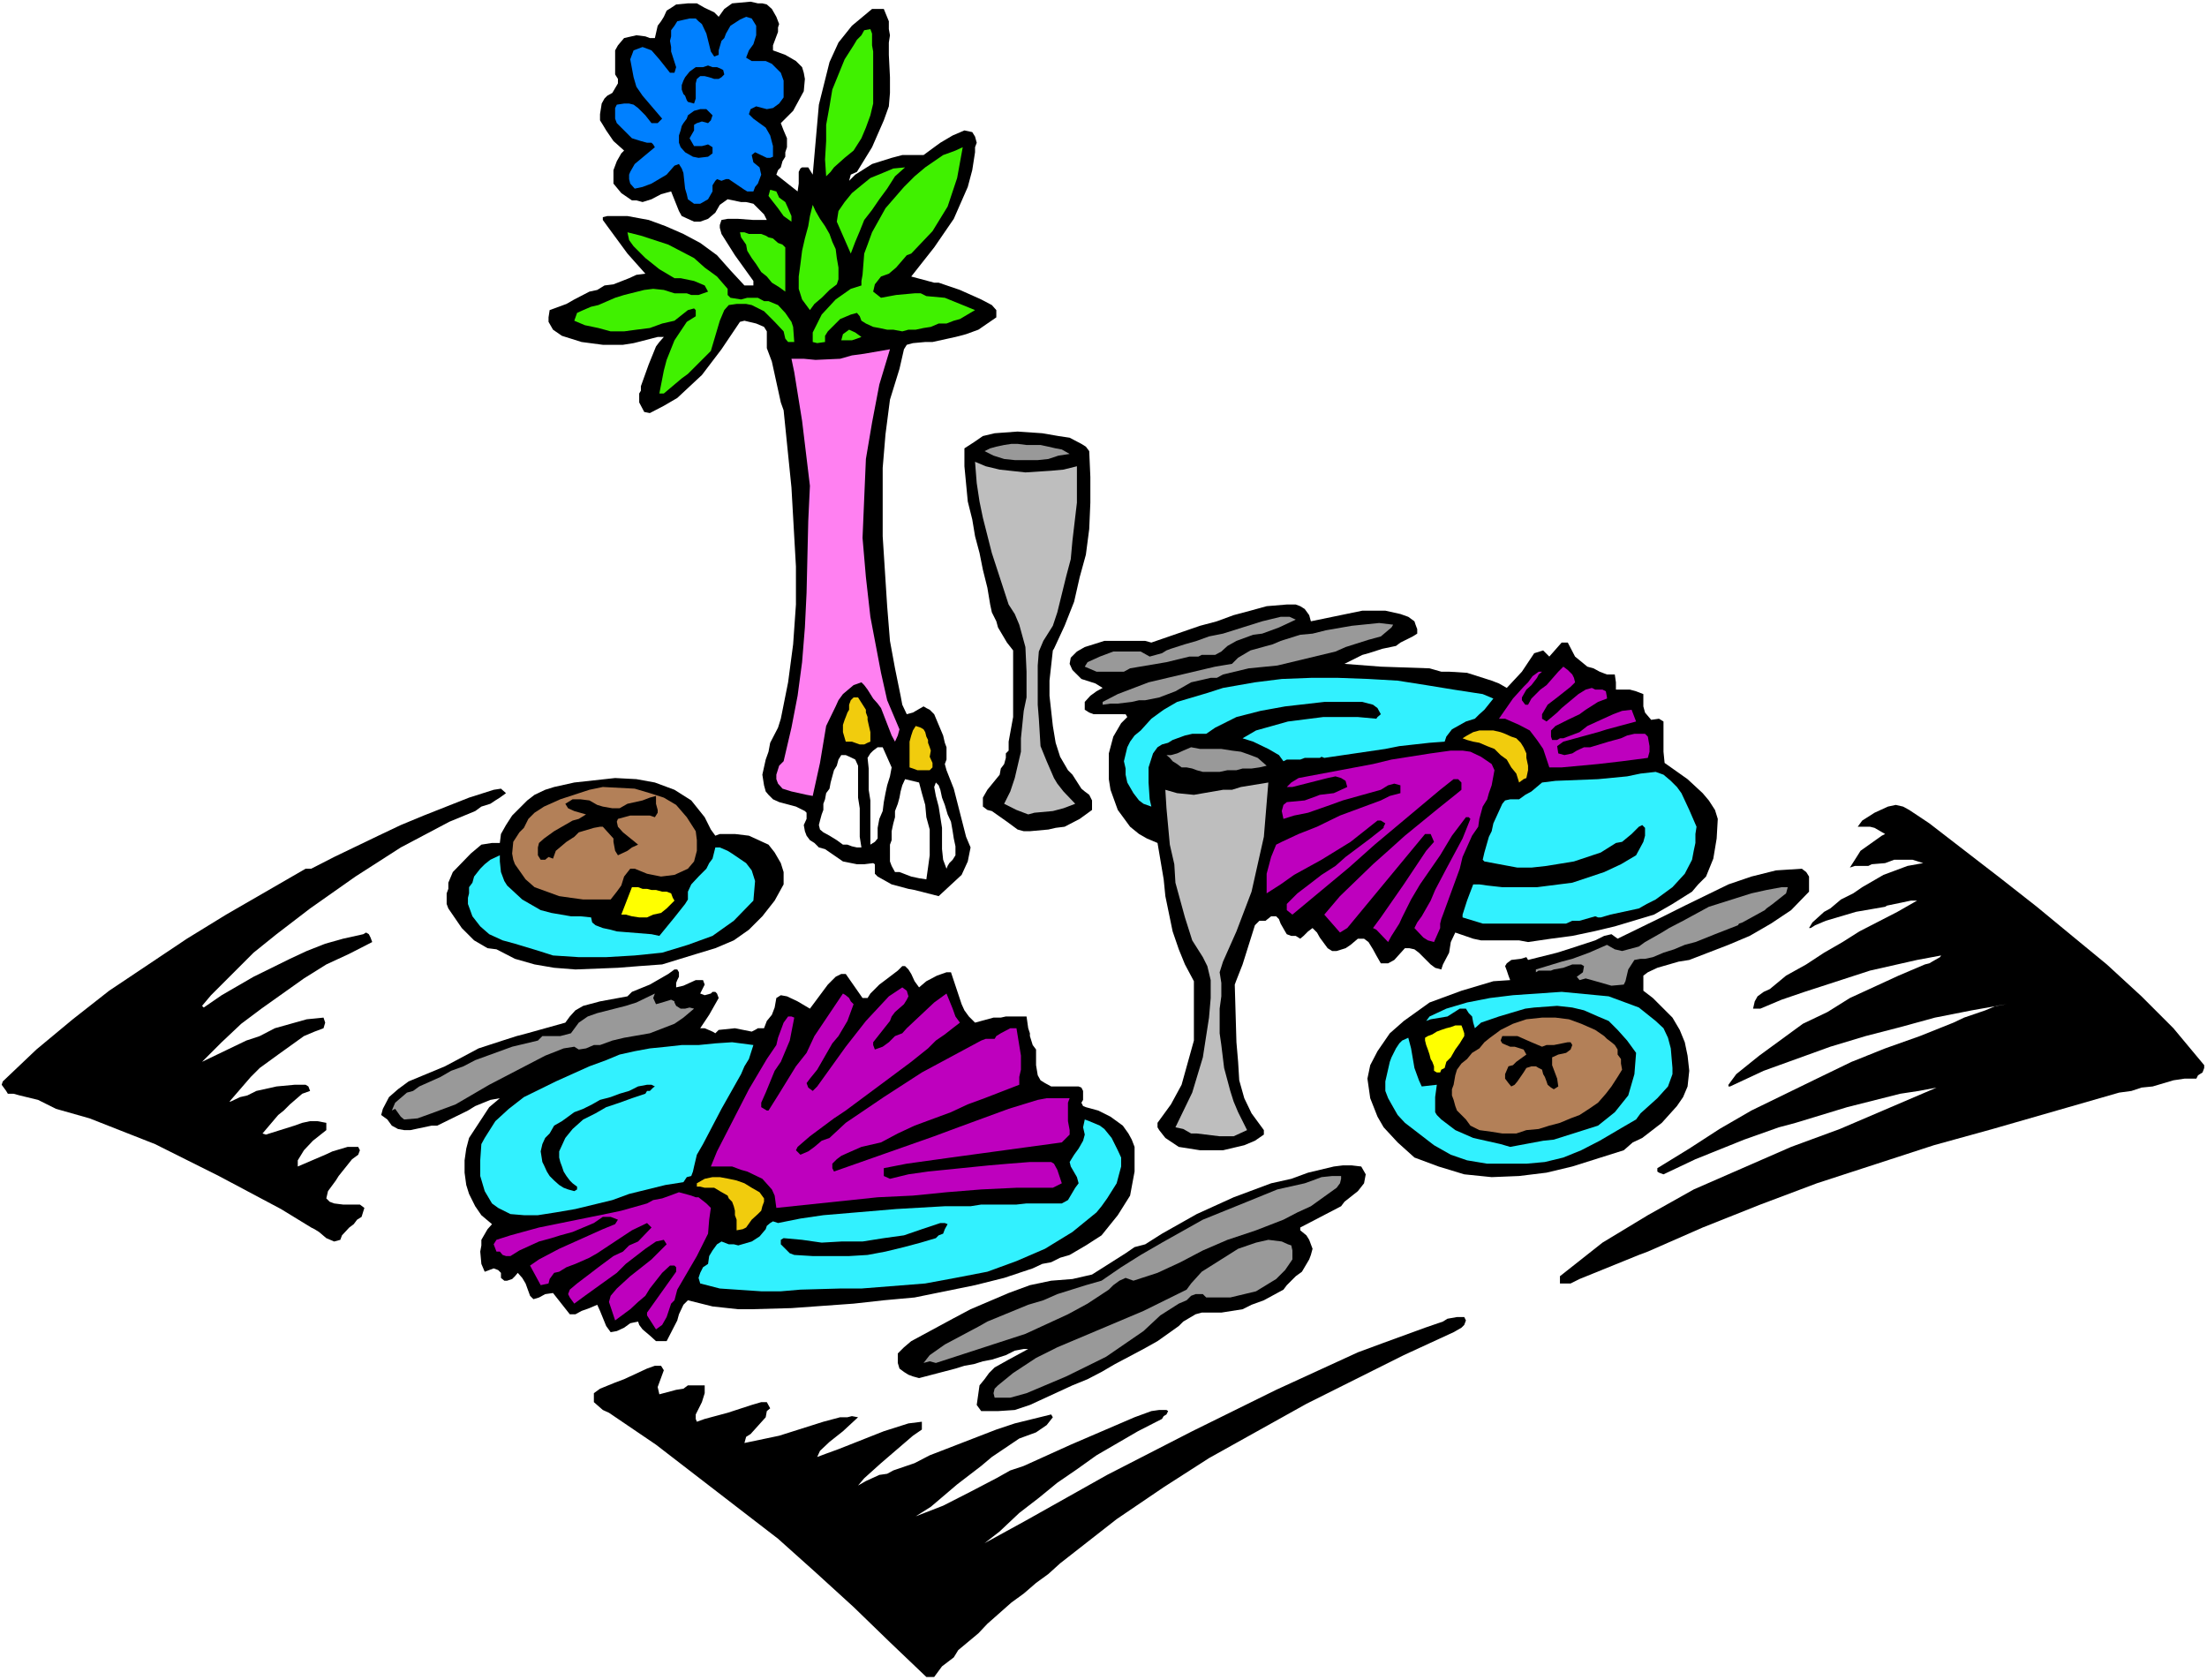 <?xml version="1.0" encoding="UTF-8" standalone="no"?>
<svg
   version="1.0"
   width="100.152mm"
   height="76.251mm"
   id="svg59"
   sodipodi:docname="Place Settings.wmf"
   xmlns:inkscape="http://www.inkscape.org/namespaces/inkscape"
   xmlns:sodipodi="http://sodipodi.sourceforge.net/DTD/sodipodi-0.dtd"
   xmlns="http://www.w3.org/2000/svg"
   xmlns:svg="http://www.w3.org/2000/svg">
  <rect width="100%" height="100%" fill="#333333" stroke="none"/>
  <sodipodi:namedview
     id="namedview59"
     pagecolor="#ffffff"
     bordercolor="#000000"
     borderopacity="0.25"
     inkscape:showpageshadow="2"
     inkscape:pageopacity="0.0"
     inkscape:pagecheckerboard="0"
     inkscape:deskcolor="#d1d1d1"
     inkscape:document-units="mm" />
  <defs
     id="defs1">
    <pattern
       id="WMFhbasepattern"
       patternUnits="userSpaceOnUse"
       width="6"
       height="6"
       x="0"
       y="0" />
  </defs>
  <path
     style="fill:#ffffff;fill-opacity:1;fill-rule:evenodd;stroke:none"
     d="M 0,288.192 H 378.528 V 0 H 0 Z"
     id="path1" />
  <path
     style="fill:#000000;fill-opacity:1;fill-rule:evenodd;stroke:none"
     d="m 133.152,2.88 0.48,1.248 -0.192,0.576 v 0.768 l -0.864,2.304 V 8.64 l 2.112,0.768 1.824,1.056 1.056,1.056 0.288,0.96 0.192,1.056 -0.192,2.112 -1.824,3.36 -2.112,2.112 0.48,1.248 0.576,1.344 v 1.536 l -0.288,0.864 v 0.768 l -0.48,0.768 -0.288,1.056 -0.48,0.48 -0.288,0.768 3.648,2.88 0.192,-1.344 v -2.016 l 0.288,-0.576 0.288,-0.192 h 1.056 l 0.768,1.248 1.056,-12 1.824,-7.296 1.536,-3.36 2.304,-2.88 3.456,-2.88 h 2.016 l 0.864,2.112 v 1.344 l 0.192,1.056 -0.192,1.248 v 2.112 l 0.192,3.84 v 2.688 l -0.192,2.304 -0.864,2.4 -2.016,4.608 -2.592,4.224 -1.056,0.48 -0.288,1.056 1.056,-1.056 2.88,-1.824 3.36,-1.056 1.824,-0.48 h 1.824 1.824 l 1.824,-1.344 1.056,-0.768 2.112,-1.248 2.016,-0.864 1.344,0.288 0.48,0.768 0.288,1.056 -0.288,0.768 v 0.864 l -0.48,3.072 -0.768,2.88 -2.4,5.472 -3.36,4.896 -3.936,4.992 3.936,1.056 h 0.768 l 3.648,1.248 3.648,1.632 1.824,0.96 0.768,0.864 v 1.248 l -3.072,2.112 -2.112,0.768 -1.056,0.288 -0.768,0.192 -3.936,0.864 h -1.248 l -2.112,0.192 -1.056,0.288 -0.48,0.768 -0.768,3.36 -1.632,5.28 -0.768,5.952 -0.48,5.76 v 11.712 l 0.768,12 0.48,5.952 0.864,4.704 0.96,4.704 0.288,1.536 0.768,1.632 1.056,-0.288 1.824,-1.056 0.48,0.288 0.576,0.288 0.768,0.768 1.536,3.648 0.288,1.248 0.288,0.768 v 2.112 l -0.288,0.768 0.288,1.056 1.248,3.168 2.112,8.256 0.768,1.824 -0.48,2.4 -1.056,2.304 -3.936,3.648 -4.128,-1.056 -1.056,-0.192 -2.88,-0.768 -2.4,-1.344 -0.48,-0.48 v -0.864 -0.768 l -0.288,-0.192 -1.536,0.192 h -1.248 l -2.4,-0.48 -3.072,-2.112 -1.056,-0.288 -0.768,-0.768 -0.768,-0.48 -0.576,-0.768 -0.288,-0.768 -0.192,-1.056 0.48,-1.056 v -0.576 -0.48 l -0.288,-0.288 -1.536,-0.768 -2.88,-0.768 -1.056,-0.48 -0.768,-0.768 -0.48,-0.576 -0.288,-1.056 -0.288,-1.824 0.576,-2.592 0.48,-1.344 0.288,-1.536 1.344,-2.592 0.48,-1.536 1.248,-6.24 0.864,-6.528 0.48,-6.816 V 97.152 L 135.744,83.616 134.4,70.368 133.92,69.024 132.384,62.016 131.52,59.712 V 57.6 56.832 l -0.48,-0.768 -1.344,-0.576 -2.016,-0.48 -0.768,0.192 -3.168,4.704 -3.36,4.416 -4.224,3.936 -2.304,1.344 -2.4,1.248 -0.96,-0.192 -0.864,-1.632 v -1.536 l 0.288,-0.48 V 66.24 l 1.344,-3.744 1.248,-3.072 0.576,-0.768 0.768,-0.864 H 112.8 l -3.36,0.864 -0.768,0.192 -1.824,0.288 h -3.456 L 99.744,58.656 97.92,58.08 96.384,57.6 94.848,56.544 94.08,55.2 v -0.768 l 0.192,-1.248 2.88,-1.056 1.344,-0.768 2.592,-1.344 1.344,-0.288 1.248,-0.768 1.536,-0.192 2.688,-1.056 1.248,-0.576 1.536,-0.192 -3.072,-3.456 -3.456,-4.704 -0.768,-1.056 v -0.48 l 0.768,-0.192 h 3.456 l 3.648,0.672 2.88,1.056 3.072,1.344 2.88,1.536 2.88,2.112 2.304,2.592 2.4,2.592 h 1.536 v -0.768 l -3.168,-4.416 -2.304,-3.648 -0.288,-1.056 v -0.48 l 0.288,-0.864 1.056,-0.192 h 1.824 l 2.592,0.192 h 1.056 1.248 l -0.48,-0.96 -1.344,-1.344 -0.48,-0.48 -1.248,-0.288 h -0.864 l -2.304,-0.48 -1.344,0.96 -0.768,1.344 -1.248,1.056 -1.344,0.48 h -1.056 l -1.056,-0.48 -1.056,-0.48 -0.48,-0.864 -1.344,-3.36 -1.728,0.48 -1.632,0.864 -1.536,0.48 -1.056,-0.288 h -0.768 l -1.824,-1.248 -1.344,-1.632 v -2.304 l 0.288,-0.768 0.288,-0.768 0.768,-1.344 0.48,-0.48 -1.824,-1.632 -1.248,-1.824 -0.576,-0.96 -0.48,-0.768 v -1.056 l 0.288,-1.824 0.48,-0.864 0.48,-0.48 0.864,-0.48 0.96,-1.632 v -0.768 l -0.48,-0.768 V 12 8.64 l 0.48,-0.864 1.056,-1.248 2.112,-0.48 1.536,0.192 0.768,0.288 h 0.864 l 0.48,-2.112 0.576,-0.768 0.48,-0.768 0.48,-1.056 0.768,-0.48 0.864,-0.576 2.016,-0.192 h 0.864 0.672 l 1.344,0.768 1.632,0.768 0.768,0.768 0.96,-1.344 1.344,-0.96 3.168,-0.288 1.248,0.288 h 0.768 l 0.768,0.192 0.864,0.768 z"
     id="path2" />
  <path
     style="fill:#0080ff;fill-opacity:1;fill-rule:evenodd;stroke:none"
     d="m 129.696,4.416 v 1.632 l -0.48,1.536 -0.768,1.056 -0.48,1.248 0.96,0.576 h 2.4 l 1.056,0.48 1.536,1.536 0.48,1.344 v 1.344 0.768 0.768 l -0.768,1.056 -1.056,0.768 -1.056,0.192 -1.824,-0.48 -0.96,0.48 -0.288,0.864 0.768,0.768 2.112,1.536 0.768,1.344 0.48,1.824 v 1.824 l -0.48,0.192 h -0.576 l -2.016,-0.96 -0.576,0.48 0.288,1.248 1.056,0.864 0.288,1.248 -0.576,1.536 -0.48,0.576 -0.288,0.768 h -1.056 l -0.48,-0.288 -2.688,-1.824 h -0.48 l -0.768,0.288 -0.768,-0.288 -0.288,0.288 -0.48,0.768 v 1.056 l -0.768,1.344 -1.344,0.768 h -0.768 -0.288 l -1.056,-0.768 -0.192,-0.864 -0.288,-0.96 -0.288,-2.688 -0.288,-0.768 -0.48,-0.768 -0.768,0.288 -1.344,1.536 -2.592,1.536 -0.768,0.288 -0.768,0.288 -1.344,0.288 -0.768,-0.864 -0.192,-0.768 v -0.768 l 0.192,-0.48 0.768,-1.344 3.456,-2.88 -0.288,-0.48 -0.288,-0.288 h -0.768 l -1.056,-0.288 -1.536,-0.48 -1.824,-1.824 -0.768,-0.768 -0.288,-0.768 v -1.824 l 0.288,-0.576 1.248,-0.192 h 0.864 l 0.768,0.192 0.768,0.576 1.248,1.248 1.056,1.344 h 1.056 l 0.768,-0.768 -3.36,-3.936 -1.056,-1.536 -0.48,-1.632 -0.576,-3.072 0.576,-1.536 0.768,-0.288 0.768,-0.288 0.768,0.288 0.768,0.288 1.344,1.536 1.824,2.304 h 0.768 l 0.288,-0.96 -0.864,-2.688 V 8.064 L 114.912,7.008 115.104,6.24 V 5.184 l 0.576,-0.768 0.48,-0.768 2.112,-0.48 h 1.056 l 0.48,0.48 0.576,0.48 0.768,1.632 0.768,3.072 0.576,0.864 0.768,-0.288 V 8.64 l 0.48,-1.632 0.48,-0.48 0.288,-0.768 0.768,-1.344 1.632,-1.056 1.056,-0.48 0.96,0.288 z"
     id="path3" />
  <path
     style="fill:#40f100;fill-opacity:1;fill-rule:evenodd;stroke:none"
     d="m 149.76,13.056 v 2.304 2.4 l -0.48,2.016 -0.768,2.112 -0.768,1.824 -1.344,2.112 -1.536,1.248 -1.824,1.632 -0.576,0.768 -0.768,0.768 -0.192,-2.88 0.192,-3.168 v -2.784 l 0.576,-3.168 0.48,-2.88 1.056,-2.592 1.056,-2.592 1.536,-2.4 0.576,-0.96 0.768,-0.768 0.48,-0.864 1.056,-0.192 0.288,0.768 v 1.056 0.96 l 0.192,1.056 V 9.888 10.944 12 Z"
     id="path4" />
  <path
     style="fill:#000000;fill-opacity:1;fill-rule:evenodd;stroke:none"
     d="m 124.224,12.768 -0.48,0.48 -0.48,0.288 h -0.768 l -0.864,-0.288 -0.768,-0.192 h -0.768 l -0.576,0.48 -0.192,0.768 v 1.056 0.768 0.768 l -0.288,0.864 -1.056,-0.288 -0.192,-0.288 -0.288,-0.768 -0.288,-0.288 -0.288,-0.768 v -0.768 l 0.288,-0.768 0.288,-0.576 0.768,-0.96 1.056,-0.768 h 0.48 0.768 l 0.864,-0.288 0.768,0.288 h 0.768 l 0.48,0.192 0.576,0.288 z"
     id="path5" />
  <path
     style="fill:#000000;fill-opacity:1;fill-rule:evenodd;stroke:none"
     d="m 122.208,19.776 -0.288,0.864 -0.48,0.48 -1.056,-0.288 -0.864,0.288 -0.48,0.288 v 0.96 l -0.768,1.344 0.768,1.344 h 0.48 0.864 l 1.056,-0.288 0.768,0.48 v 1.056 l -0.768,0.576 -1.632,0.192 -0.96,-0.192 -1.344,-0.768 -0.768,-0.864 -0.288,-0.768 V 24 23.232 l 0.288,-0.864 0.192,-0.768 0.288,-0.48 0.576,-0.768 0.192,-0.576 1.056,-0.768 1.056,-0.288 h 1.056 z"
     id="path6" />
  <path
     style="fill:#40f100;fill-opacity:1;fill-rule:evenodd;stroke:none"
     d="m 156.288,43.488 -0.768,0.288 -1.824,2.112 -1.248,1.056 -1.344,0.48 -1.056,1.344 -0.288,1.248 1.344,1.056 2.592,-0.48 3.168,-0.288 h 1.056 l 0.96,0.48 3.168,0.288 5.184,2.112 -2.592,1.536 -1.056,0.288 -1.248,0.48 h -1.344 l -1.344,0.576 -1.248,0.192 -1.344,0.288 h -1.248 l -1.056,0.288 -1.536,-0.288 h -1.056 l -1.344,-0.288 -1.056,-0.192 -1.248,-0.576 -0.768,-0.48 -0.288,-0.768 -0.48,-0.576 -1.056,0.288 -1.824,0.768 -1.344,1.344 -0.768,0.768 -0.48,0.768 v 1.056 l -1.344,0.192 -0.768,-0.192 v -1.632 l 1.536,-3.072 2.4,-2.592 2.592,-1.824 1.824,-0.576 v -0.768 l 0.192,-1.056 0.288,-3.648 0.288,-0.768 0.288,-0.768 0.768,-2.112 2.304,-4.128 3.168,-3.648 1.824,-1.824 1.824,-1.536 3.072,-2.112 1.344,-0.48 0.768,-0.288 1.248,-0.576 -0.96,5.28 -1.632,4.896 -2.592,4.224 z"
     id="path7" />
  <path
     style="fill:#40f100;fill-opacity:1;fill-rule:evenodd;stroke:none"
     d="m 155.232,28.704 -1.728,1.536 -1.344,2.112 -1.344,1.824 -1.248,1.824 -1.344,1.728 -0.768,1.92 -0.768,1.824 -0.768,2.016 -2.4,-5.472 0.288,-1.824 1.056,-1.536 1.248,-1.536 1.632,-1.344 1.536,-1.248 2.112,-0.864 1.824,-0.768 z"
     id="path8" />
  <path
     style="fill:#40f100;fill-opacity:1;fill-rule:evenodd;stroke:none"
     d="m 135.744,37.056 v 0.192 0.768 l -1.344,-0.96 -0.96,-1.344 -1.056,-1.344 -0.576,-0.768 0.288,-1.056 1.056,0.288 0.48,1.056 1.056,0.768 0.48,1.056 z"
     id="path9" />
  <path
     style="fill:#40f100;fill-opacity:1;fill-rule:evenodd;stroke:none"
     d="m 143.808,45.888 v 0.48 0.768 0.768 l -0.288,0.864 -1.248,0.96 -1.344,1.344 -1.248,1.056 -0.768,1.056 -1.344,-1.824 -0.576,-1.824 v -2.112 l 0.288,-2.112 0.288,-2.304 0.48,-2.112 0.576,-2.112 0.288,-1.728 0.48,-1.92 0.48,1.056 0.768,1.344 0.864,1.248 0.768,1.344 0.48,1.344 0.576,1.248 0.192,1.536 z"
     id="path10" />
  <path
     style="fill:#40f100;fill-opacity:1;fill-rule:evenodd;stroke:none"
     d="m 124.8,49.536 v 1.056 l 0.48,0.48 1.824,0.288 1.056,-0.288 h 1.824 l 1.056,0.576 h 0.768 l 1.632,0.672 1.248,1.344 1.056,1.536 0.288,0.864 0.192,2.592 h -1.056 l -0.48,-0.576 -0.288,-1.248 -1.536,-1.632 -1.824,-1.824 -2.112,-1.056 -0.96,-0.192 h -1.632 l -1.344,0.192 -0.768,0.864 -0.768,1.824 -1.536,5.184 -1.056,1.056 -1.056,1.056 -0.768,0.768 -1.056,1.056 -1.056,0.768 -3.072,2.592 h -0.768 l 0.768,-3.936 0.48,-1.824 1.344,-3.36 2.112,-3.168 1.536,-0.96 v -1.056 l -0.288,-0.288 -1.056,0.288 -2.304,1.824 -2.112,0.48 -2.112,0.768 -2.304,0.288 -2.112,0.288 h -2.304 l -2.112,-0.576 -2.304,-0.48 -1.824,-0.768 0.48,-1.344 1.056,-0.48 1.344,-0.576 1.248,-0.288 2.88,-1.248 1.536,-0.48 3.456,-0.864 1.536,-0.192 1.824,0.192 1.824,0.576 h 1.248 0.864 l 0.768,0.288 h 1.248 l 1.632,-0.576 -0.576,-1.056 -1.824,-0.768 -2.304,-0.48 h -1.056 l -2.592,-1.536 -2.4,-1.92 -1.056,-1.056 -0.96,-0.96 -0.768,-1.056 -0.288,-1.344 2.304,0.576 4.704,1.536 4.416,2.304 1.824,1.632 2.112,1.536 z"
     id="path11" />
  <path
     style="fill:#40f100;fill-opacity:1;fill-rule:evenodd;stroke:none"
     d="m 133.44,41.664 0.768,0.288 0.48,0.48 v 7.584 l -1.056,-0.768 -1.248,-0.768 -0.864,-1.056 -0.96,-0.768 -0.864,-1.344 -0.768,-1.056 -0.768,-1.248 -0.192,-1.056 -0.864,-1.248 -0.192,-0.864 h 0.768 l 0.768,0.288 h 1.056 1.056 l 0.768,0.288 0.48,0.288 0.768,0.192 z"
     id="path12" />
  <path
     style="fill:#40f100;fill-opacity:1;fill-rule:evenodd;stroke:none"
     d="m 147.744,57.792 -0.768,0.288 -0.864,0.288 h -1.056 -0.768 l 0.288,-1.056 1.056,-0.768 1.056,0.48 z"
     id="path13" />
  <path
     style="fill:#ff80f1;fill-opacity:1;fill-rule:evenodd;stroke:none"
     d="m 152.64,59.904 -1.824,6.048 -1.248,6.528 -1.056,6.24 -0.288,6.72 -0.288,6.816 0.576,6.72 0.768,6.816 1.824,9.6 1.056,4.704 2.112,4.992 -0.288,1.056 -0.48,1.056 -0.576,-1.056 -1.824,-4.704 -0.576,-0.768 -0.768,-0.864 -0.96,-1.536 -0.576,-0.768 -0.48,-0.48 -1.344,0.48 -1.824,1.536 -0.768,1.056 -0.48,1.056 -1.632,3.36 -1.056,6.336 -1.248,5.664 -1.056,-0.192 -2.592,-0.576 -1.536,-0.48 -0.768,-0.864 -0.288,-0.768 v -0.768 l 0.48,-1.536 0.768,-0.768 1.344,-5.76 1.056,-5.472 0.768,-5.76 0.48,-5.952 0.288,-5.952 0.288,-12.288 0.288,-6.048 -1.344,-11.136 -1.344,-8.352 -0.48,-2.304 h 2.112 l 2.016,0.192 4.224,-0.192 2.016,-0.576 2.112,-0.288 z"
     id="path14" />
  <path
     style="fill:#000000;fill-opacity:1;fill-rule:evenodd;stroke:none"
     d="m 186.816,77.376 0.192,4.416 v 4.416 l -0.192,4.512 -0.576,4.416 -1.056,3.84 -0.96,4.224 -1.632,4.128 -1.824,3.936 -0.192,0.288 -0.288,2.592 -0.288,2.592 v 2.592 l 0.576,5.184 0.48,2.88 0.768,2.4 1.344,2.304 0.768,0.768 1.536,2.4 0.576,0.48 0.768,0.576 0.48,0.96 v 1.632 l -2.112,1.536 -2.592,1.344 -1.536,0.192 -1.248,0.288 -3.168,0.288 h -1.056 l -1.056,-0.288 -1.824,-1.344 -2.592,-1.824 -0.768,-0.192 -0.768,-0.576 v -0.768 -0.768 l 0.768,-1.344 2.112,-2.592 0.192,-1.056 0.576,-0.768 0.288,-1.056 v -0.768 l 0.48,-0.48 v -0.768 -0.768 l 0.768,-4.224 v -1.824 -1.824 -2.112 -3.648 -2.016 l -1.056,-1.344 -1.536,-2.592 -0.288,-1.056 -0.768,-1.536 -0.288,-1.344 -0.48,-2.88 -0.768,-3.072 -0.576,-2.88 -0.768,-2.88 -0.48,-2.88 -0.768,-3.072 -0.576,-6.048 v -3.072 l 1.632,-1.056 1.536,-1.056 2.016,-0.48 3.936,-0.288 4.224,0.288 2.784,0.48 1.92,0.288 2.016,1.056 0.768,0.48 z"
     id="path15" />
  <path
     style="fill:#999999;fill-opacity:1;fill-rule:evenodd;stroke:none"
     d="m 183.456,77.856 -1.92,0.288 -1.728,0.576 -1.824,0.192 h -1.92 -2.016 l -1.824,-0.192 -1.824,-0.576 -1.536,-0.768 0.96,-0.48 1.056,-0.288 1.344,-0.288 1.248,-0.192 h 1.056 l 1.536,0.192 h 1.056 1.344 l 1.344,0.288 1.248,0.288 1.056,0.192 z"
     id="path16" />
  <path
     style="fill:#bebebe;fill-opacity:1;fill-rule:evenodd;stroke:none"
     d="m 184.704,79.968 v 3.168 3.072 l -0.768,6.528 -0.288,3.168 -0.768,2.88 -1.536,6.24 -0.768,2.304 -1.632,2.592 -0.768,1.824 -0.192,2.4 v 2.304 2.4 2.016 l 0.192,2.4 0.288,4.704 1.056,2.592 1.248,2.88 0.576,0.96 1.056,1.344 2.016,2.112 -2.016,0.768 -1.824,0.48 -3.168,0.288 -1.056,0.288 -2.016,-0.768 -2.112,-1.056 1.056,-2.112 0.768,-2.304 1.056,-4.512 v -2.304 l 0.48,-4.704 0.48,-2.304 v -2.112 -2.304 l -0.192,-4.224 -1.056,-3.84 -0.768,-1.824 -1.056,-1.632 -2.88,-8.832 -1.536,-6.048 -0.576,-2.784 -0.48,-3.168 -0.288,-3.648 1.824,0.768 2.4,0.576 4.416,0.48 4.416,-0.288 2.112,-0.192 z"
     id="path17" />
  <path
     style="fill:#000000;fill-opacity:1;fill-rule:evenodd;stroke:none"
     d="m 223.776,104.448 0.768,1.056 0.288,1.056 8.832,-1.824 h 2.112 1.824 l 2.592,0.576 1.344,0.48 1.056,0.768 0.192,0.576 0.288,0.768 v 0.768 l -0.768,0.48 -2.112,1.056 -0.768,0.576 -2.304,0.48 -2.4,0.768 -1.056,0.288 -3.072,1.536 6.24,0.48 8.352,0.288 2.016,0.576 h 1.344 l 3.072,0.192 4.224,1.344 1.248,0.48 1.344,0.768 2.592,-2.784 2.112,-3.168 1.536,-0.48 1.056,1.056 2.112,-2.4 h 1.056 l 1.248,2.4 2.112,1.728 1.056,0.288 1.056,0.576 1.248,0.48 h 1.344 l 0.192,1.344 v 1.248 h 2.4 l 1.056,0.288 1.248,0.48 v 2.112 l 0.288,1.056 1.056,1.248 1.344,-0.192 0.768,0.48 v 5.184 l 0.192,1.92 3.936,2.784 2.592,2.4 1.056,1.248 1.056,1.632 0.48,1.536 -0.192,3.36 -0.576,3.456 -1.248,3.072 -1.344,1.344 -1.056,1.248 -3.36,2.112 -3.168,1.824 -6.72,2.016 -3.648,0.864 -3.648,0.768 -3.648,0.48 -3.936,0.576 -1.536,-0.288 h -4.704 -1.824 l -1.344,-0.288 -3.072,-1.056 -0.768,1.632 -0.288,1.824 -1.056,2.016 -0.288,0.864 -1.056,-0.288 -0.768,-0.576 -2.016,-2.016 -0.768,-0.576 -0.864,-0.192 h -0.768 l -1.824,2.016 -1.056,0.576 h -1.248 l -0.768,-1.344 -0.576,-1.056 -0.768,-1.248 -0.768,-0.576 h -1.056 l -1.248,1.056 -0.864,0.576 -1.536,0.48 h -0.768 l -0.768,-0.48 -1.344,-1.824 -0.48,-0.864 -0.768,-0.768 -0.768,0.576 -0.768,0.768 -0.576,0.48 -0.768,-0.48 h -0.768 l -0.768,-0.288 -0.288,-0.48 -0.768,-1.344 -0.288,-0.768 -0.48,-0.48 h -0.864 l -0.96,0.768 H 216 l -0.768,0.768 -2.112,6.72 -1.056,2.688 -0.288,0.768 0.288,9.888 0.288,3.36 0.192,3.168 0.864,3.072 1.248,2.592 2.112,2.88 v 0.768 l -1.536,1.056 -1.824,0.768 -3.648,0.864 h -3.936 l -3.648,-0.576 -2.304,-1.536 -1.056,-1.344 -0.288,-0.48 v -0.768 l 2.304,-3.168 1.824,-3.36 2.112,-7.584 v -10.176 l -1.536,-2.88 -1.056,-2.592 -1.056,-3.072 -1.248,-6.048 -0.288,-2.88 -1.056,-6.24 -1.824,-0.768 -1.344,-0.768 -1.536,-1.248 -2.112,-2.88 -1.248,-3.456 -0.288,-1.824 v -3.072 -1.344 l 0.768,-2.88 1.344,-2.304 1.056,-1.056 -0.288,-0.48 H 192 h -1.824 -1.056 -0.768 -0.768 l -0.768,-0.288 -0.768,-0.48 v -1.344 l 0.96,-1.056 1.056,-0.768 1.056,-0.576 -1.248,-0.768 -2.4,-0.768 -0.768,-0.768 -0.768,-0.768 -0.48,-1.056 0.192,-1.056 1.056,-1.056 1.344,-0.768 1.536,-0.48 1.824,-0.576 h 2.304 3.648 1.056 l 1.056,0.288 8.352,-2.88 2.88,-0.768 2.88,-1.056 2.88,-0.768 2.784,-0.768 3.456,-0.288 h 1.536 l 0.768,0.288 z"
     id="path18" />
  <path
     style="fill:#999999;fill-opacity:1;fill-rule:evenodd;stroke:none"
     d="m 222.24,106.272 -2.88,1.344 -2.88,1.056 -1.536,0.192 -2.88,1.056 -1.536,0.864 -1.056,0.96 -1.056,0.576 h -2.304 l -0.576,0.288 H 204 l -3.936,0.96 -6.24,1.056 -1.056,0.576 h -2.304 -2.4 l -2.016,-0.864 0.48,-0.768 2.112,-0.96 2.304,-0.864 h 1.056 2.592 1.056 l 1.536,0.864 2.112,-0.576 0.768,-0.48 0.768,-0.288 2.4,-0.768 2.016,-0.576 2.112,-0.768 2.4,-0.48 6.72,-2.112 3.168,-0.768 h 1.536 z"
     id="path19" />
  <path
     style="fill:#999999;fill-opacity:1;fill-rule:evenodd;stroke:none"
     d="m 238.944,107.136 -0.288,0.48 -0.576,0.48 -1.248,1.056 -2.112,0.576 -3.936,1.248 -1.728,0.768 -9.984,2.4 -4.896,0.48 -4.416,1.056 -1.056,0.576 h -1.056 l -3.36,0.768 -2.688,1.536 -2.784,1.056 -2.4,0.48 h -1.056 l -1.248,0.288 -2.4,0.288 h -1.248 l -1.344,0.192 v -0.48 l 2.592,-1.344 5.28,-2.016 11.424,-2.688 2.88,-0.48 1.056,-1.056 2.112,-1.248 3.84,-1.056 1.344,-0.576 3.36,-1.056 2.112,-0.192 2.304,-0.576 4.416,-0.768 4.704,-0.48 z"
     id="path20" />
  <path
     style="fill:#be00be;fill-opacity:1;fill-rule:evenodd;stroke:none"
     d="m 270.144,117.024 -0.768,0.768 -2.304,1.824 -1.632,1.248 -0.96,1.632 v 0.768 l 0.768,0.48 1.824,-1.536 0.768,-0.768 2.88,-2.4 1.248,-0.768 1.056,-0.288 0.576,0.288 h 1.248 l 0.576,0.288 0.192,1.056 v 0.192 l -1.536,0.576 -2.112,1.344 -1.056,0.768 -2.016,0.96 -2.112,1.056 -0.768,0.768 v 1.056 l 0.192,0.576 h 0.864 l 0.48,-0.288 h 0.576 l 2.784,-1.056 1.344,-1.056 4.416,-2.016 1.536,-0.576 1.632,-0.192 0.768,2.016 -4.992,1.344 -1.536,0.48 -5.952,1.632 -1.056,0.768 0.192,1.248 1.056,0.288 1.344,-0.288 0.768,-0.48 1.248,-0.576 h 1.056 l 3.168,-0.96 2.112,-0.576 1.056,-0.48 1.248,-0.288 h 1.056 0.768 l 0.48,0.48 0.288,1.632 v 0.96 l -0.288,1.056 -4.416,0.576 -4.128,0.48 -6.24,0.576 h -2.112 l -1.056,-3.168 -1.056,-1.536 -1.248,-1.632 -1.824,-0.96 -2.4,-1.056 h -1.056 l 2.4,-3.456 1.824,-2.016 0.768,-0.768 0.768,-1.056 1.056,-0.768 h 0.576 l -0.576,0.48 -0.288,0.576 -0.96,1.248 -0.864,0.768 -0.768,1.344 v 0.48 l 0.576,0.768 h 0.48 l 0.576,-1.056 1.536,-1.536 1.056,-0.768 2.016,-2.304 0.864,-0.864 0.768,0.576 0.768,0.768 0.288,0.576 z"
     id="path21" />
  <path
     style="fill:#32f1ff;fill-opacity:1;fill-rule:evenodd;stroke:none"
     d="m 256.128,119.808 -1.536,1.92 -0.864,0.768 -0.768,0.768 -1.536,0.48 -2.4,1.344 -0.96,1.248 -0.288,0.864 -2.592,0.192 -5.184,0.576 -2.4,0.48 -10.464,1.536 -0.48,-0.192 -0.288,0.192 h -2.592 l -0.768,0.288 h -2.304 l -0.576,0.288 -0.768,-1.056 -1.824,-1.056 -2.592,-1.248 -1.824,-0.576 2.304,-1.344 5.472,-1.536 6.048,-0.768 h 5.952 l 3.168,0.288 0.192,-0.288 0.576,-0.48 -0.576,-1.056 -0.768,-0.576 -1.824,-0.48 h -1.536 -4.992 l -6.72,0.768 -4.224,0.768 -4.128,1.056 -3.648,1.824 -1.536,1.056 h -1.344 -1.056 l -1.248,0.288 -2.112,0.768 -0.768,0.48 -1.056,0.288 -0.768,0.48 -0.768,1.056 -0.768,2.4 v 2.592 l 0.192,2.88 0.288,1.248 -1.344,-0.48 -0.768,-0.576 -0.96,-1.248 -1.056,-1.824 -0.288,-1.344 v -1.056 l -0.288,-1.248 0.576,-2.4 0.48,-0.96 0.768,-1.056 1.056,-0.864 1.824,-2.016 2.112,-1.536 2.304,-1.344 5.184,-1.536 2.688,-0.864 5.472,-0.96 4.608,-0.576 4.992,-0.192 h 4.704 l 5.184,0.192 4.992,0.288 4.896,0.768 4.704,0.768 4.992,0.768 z"
     id="path22" />
  <path
     style="fill:#f1cc0d;fill-opacity:1;fill-rule:evenodd;stroke:none"
     d="m 148.512,121.728 v 0.48 l 0.288,0.768 v 0.48 l 0.192,0.864 0.288,1.248 v 1.632 l -0.48,0.192 -0.576,0.288 h -0.288 -0.48 l -1.344,-0.48 h -1.056 l -0.48,-1.632 v -1.248 l 0.288,-0.864 0.192,-0.48 0.288,-0.768 0.288,-0.48 v -0.864 l 0.288,-0.768 0.48,-0.48 h 0.768 z"
     id="path23" />
  <path
     style="fill:#f1cc0d;fill-opacity:1;fill-rule:evenodd;stroke:none"
     d="m 159.648,128.736 -0.192,1.056 0.48,1.056 v 0.768 l -0.48,0.48 h -1.056 -1.056 l -0.768,-0.288 -0.576,-0.192 v -0.768 -1.056 -1.056 -0.768 -0.768 l 0.288,-1.056 0.288,-0.864 0.48,-0.768 0.864,0.288 0.48,0.288 0.288,0.48 0.192,0.768 0.288,0.576 v 0.48 l 0.288,0.768 z"
     id="path24" />
  <path
     style="fill:#f1cc0d;fill-opacity:1;fill-rule:evenodd;stroke:none"
     d="m 261.792,129.216 v 0.768 l 0.288,1.344 v 0.768 l -0.288,1.344 -0.48,0.192 -0.768,0.576 -0.48,-1.536 -0.864,-1.056 -0.768,-1.344 -1.056,-0.768 -1.056,-1.056 -1.248,-0.48 -1.344,-0.576 -1.056,-0.192 -1.056,-0.288 -0.768,-0.288 0.768,-0.48 1.056,-0.576 1.056,-0.288 h 1.344 1.056 l 1.248,0.288 0.768,0.288 1.056,0.48 0.864,0.288 0.768,0.768 0.48,0.768 z"
     id="path25" />
  <path
     style="fill:#ffffff;fill-opacity:1;fill-rule:evenodd;stroke:none"
     d="m 152.928,131.616 -0.288,1.536 -0.48,1.536 -0.288,1.344 -0.288,1.536 -0.192,1.536 -0.576,1.344 -0.288,1.536 v 1.824 l -0.48,0.576 -0.768,0.48 v -2.112 -1.824 -1.824 -1.824 l -0.288,-1.824 v -1.824 -1.824 l -0.192,-1.824 0.48,-0.768 0.48,-0.48 0.768,-0.576 h 0.864 z"
     id="path26" />
  <path
     style="fill:#999999;fill-opacity:1;fill-rule:evenodd;stroke:none"
     d="m 217.248,131.328 -1.248,0.288 -1.344,0.192 h -1.536 l -1.056,0.288 h -1.536 l -1.344,0.288 h -1.536 -1.344 l -1.056,-0.288 -0.768,-0.288 -0.96,-0.192 h -0.864 l -0.768,-0.576 -0.768,-0.48 -0.48,-0.576 -0.576,-0.48 h 0.768 l 1.056,-0.288 1.056,-0.48 1.344,-0.576 1.536,0.288 h 1.824 1.824 l 1.824,0.288 1.536,0.192 1.632,0.576 1.248,0.48 z"
     id="path27" />
  <path
     style="fill:#be00be;fill-opacity:1;fill-rule:evenodd;stroke:none"
     d="m 256.32,132.096 -0.48,2.592 -0.48,1.344 -0.288,1.056 -0.768,1.248 -0.576,2.112 -0.192,1.344 -1.056,1.536 -1.632,3.648 -0.48,2.016 -2.88,7.872 -0.288,0.768 -0.192,0.768 v 0.768 l -1.056,2.4 -1.056,-0.288 -0.768,-0.48 -1.536,-1.632 0.48,-0.96 0.768,-1.056 1.536,-2.688 0.768,-1.824 1.92,-3.648 2.784,-5.184 1.344,-3.36 -0.288,-0.288 h -0.48 l -2.4,3.168 -2.016,3.36 -3.456,4.992 -1.536,2.592 -1.536,3.072 -0.48,1.056 -1.344,2.112 -0.576,1.056 -2.016,-2.112 -0.576,-0.288 1.344,-1.824 3.936,-5.664 3.84,-5.76 1.344,-1.536 -0.576,-1.344 h -0.96 l -13.344,16.128 -1.248,0.768 -2.688,-3.072 2.688,-3.168 5.664,-5.472 2.592,-2.304 2.88,-2.592 5.76,-4.704 2.88,-2.304 1.056,-0.864 v -1.248 l -0.576,-0.576 h -0.768 l -2.304,1.824 -11.232,9.408 -4.416,3.936 -9.696,8.064 -0.96,-0.768 v -1.056 l 1.824,-1.824 2.016,-1.536 2.112,-1.632 2.4,-1.536 1.728,-1.536 4.224,-3.168 2.304,-1.824 v -0.192 l 0.288,-0.576 -0.768,-0.48 h -0.576 l -4.608,3.648 -4.992,3.072 -4.704,2.592 -2.304,1.632 -2.4,1.536 v -2.112 -1.248 l 0.768,-2.88 0.864,-2.112 0.96,-0.48 2.88,-1.344 3.168,-1.248 3.936,-1.92 7.008,-2.592 1.536,-0.768 1.824,-0.48 v -1.344 l -1.056,-0.288 -1.056,0.288 -1.248,0.768 -6.528,1.824 -2.112,0.768 -3.84,1.344 -2.4,0.48 -1.824,0.576 -0.288,-1.344 0.288,-1.056 0.576,-0.48 3.072,-0.288 2.112,-0.768 0.48,-0.192 2.4,-0.288 2.304,-1.056 -0.288,-1.056 -0.768,-0.48 -0.96,-0.288 -1.344,0.288 -6.048,1.536 h -0.96 l 0.768,-0.768 1.248,-0.768 9.696,-1.824 3.072,-0.576 3.168,-0.768 6.72,-1.056 3.456,-0.48 h 2.016 l 1.344,0.192 1.824,0.864 1.824,1.248 z"
     id="path28" />
  <path
     style="fill:#ffffff;fill-opacity:1;fill-rule:evenodd;stroke:none"
     d="m 147.168,131.328 v 1.824 1.824 1.824 l 0.288,1.824 v 1.536 1.824 1.536 l 0.288,1.824 h -0.768 l -0.864,-0.192 -0.768,-0.288 h -0.768 l -1.056,-0.768 -1.248,-0.768 -1.056,-0.576 -0.576,-0.48 -0.192,-0.768 0.192,-0.768 0.288,-1.056 0.288,-0.768 v -1.056 l 0.288,-0.768 0.192,-1.056 0.576,-0.768 0.192,-1.056 0.288,-1.056 0.288,-1.056 0.48,-0.768 0.288,-1.056 0.48,-0.768 h 0.768 l 1.056,0.48 0.576,0.288 z"
     id="path29" />
  <path
     style="fill:#32f1ff;fill-opacity:1;fill-rule:evenodd;stroke:none"
     d="m 290.976,141.792 -0.192,1.248 v 1.536 l -0.288,1.344 -0.288,1.536 -1.248,2.4 -2.112,2.304 -2.88,2.112 -1.536,0.768 -1.344,0.768 -4.896,1.056 -1.632,0.48 h -0.48 l -0.48,-0.192 -2.688,0.768 h -1.248 l -1.056,0.48 h -5.76 -1.536 -1.824 -5.184 l -3.456,-1.056 v -0.48 l 0.768,-2.4 0.288,-0.768 0.768,-2.016 h 1.056 l 1.344,0.192 2.592,0.288 h 5.952 l 6.048,-0.768 5.472,-1.824 2.88,-1.344 2.592,-1.536 1.248,-2.304 0.288,-1.056 v -1.344 l -0.48,-0.48 -0.576,0.288 -1.248,1.248 -1.632,1.344 -1.056,0.192 -2.592,1.632 -2.304,0.768 -2.304,0.768 -4.704,0.768 -2.592,0.288 h -2.4 l -5.664,-1.056 -0.288,-0.288 0.288,-1.248 0.768,-2.688 0.48,-0.96 0.288,-1.344 1.536,-3.36 0.48,-0.576 0.864,-0.192 h 1.536 l 1.056,-0.768 1.056,-0.576 1.824,-1.536 2.304,-0.288 7.296,-0.288 4.992,-0.48 2.304,-0.48 2.592,-0.288 1.344,0.48 1.248,1.056 1.056,1.056 0.768,1.056 1.344,2.88 z"
     id="path30" />
  <path
     style="fill:#000000;fill-opacity:1;fill-rule:evenodd;stroke:none"
     d="m 120.864,140.16 1.056,2.112 0.768,1.056 0.768,-0.288 h 2.592 l 2.4,0.288 2.304,1.056 1.056,0.48 1.056,1.344 1.056,1.824 0.48,1.536 v 1.056 1.056 l -1.536,2.784 -2.112,2.688 -2.304,2.304 -2.592,1.824 -3.168,1.344 -3.168,0.96 -5.952,1.824 -3.936,0.288 -3.648,0.288 -7.296,0.288 -3.648,-0.288 -3.36,-0.576 -3.36,-0.96 -3.168,-1.632 -1.536,-0.192 -2.304,-1.344 -2.112,-2.112 -2.304,-3.36 -0.288,-0.768 v -1.824 l 0.288,-0.768 v -1.056 l 0.768,-1.824 3.072,-3.168 1.824,-1.536 1.824,-0.288 h 1.344 l 0.192,-1.536 0.864,-1.536 1.056,-1.632 2.592,-2.592 1.248,-0.96 1.824,-0.864 1.536,-0.48 3.456,-0.768 7.008,-0.768 3.648,0.192 3.168,0.576 3.36,1.248 2.88,1.824 z"
     id="path31" />
  <path
     style="fill:#ffffff;fill-opacity:1;fill-rule:evenodd;stroke:none"
     d="m 157.632,134.208 0.48,1.824 0.576,2.016 0.192,2.112 0.576,2.112 v 2.304 2.112 l -0.288,2.112 -0.288,2.016 -1.248,-0.192 -1.344,-0.288 -0.768,-0.288 -0.48,-0.192 -0.768,-0.288 h -0.768 l -0.576,-1.056 -0.288,-0.768 v -0.768 -1.056 -1.056 l 0.288,-0.768 v -0.768 -0.768 l 0.288,-1.344 0.288,-1.056 v -1.056 l 0.48,-1.248 0.288,-1.056 0.192,-1.056 0.288,-1.056 0.48,-1.056 z"
     id="path32" />
  <path
     style="fill:#ffffff;fill-opacity:1;fill-rule:evenodd;stroke:none"
     d="m 161.28,135.456 0.288,1.344 0.48,1.248 0.48,1.632 0.576,1.248 0.288,1.632 0.192,1.248 0.288,1.344 v 1.536 l -0.48,0.768 -0.576,0.576 -0.288,0.48 -0.192,0.48 -0.576,-1.536 -0.192,-1.824 v -1.824 -1.824 l -0.288,-1.824 -0.288,-1.824 -0.48,-1.824 -0.288,-1.536 0.288,-0.768 0.48,0.48 z"
     id="path33" />
  <path
     style="fill:#bebebe;fill-opacity:1;fill-rule:evenodd;stroke:none"
     d="m 217.536,134.208 -0.768,9.312 -2.112,9.408 -2.592,6.816 -2.304,5.184 -0.576,1.824 0.288,1.824 v 2.304 l -0.288,2.112 v 4.224 l 0.288,2.016 0.48,3.936 1.056,3.936 0.576,1.824 0.768,1.824 1.536,3.072 -2.304,1.056 h -1.344 -1.056 l -3.936,-0.48 h -0.96 l -1.344,-0.768 -1.344,-0.288 2.88,-5.952 1.824,-6.048 1.056,-6.816 0.288,-3.36 v -3.072 l -0.576,-2.4 -0.768,-1.536 -1.824,-2.88 -1.248,-3.936 -1.632,-5.952 -0.192,-3.168 -0.768,-3.36 -0.576,-6.24 -0.192,-3.168 2.016,0.576 2.88,0.288 4.992,-0.864 h 1.536 l 1.536,-0.48 z"
     id="path34" />
  <path
     style="fill:#b38058;fill-opacity:1;fill-rule:evenodd;stroke:none"
     d="m 119.328,142.56 0.192,1.536 v 1.824 l -0.48,1.824 -1.056,1.248 -2.304,1.056 -2.304,0.288 -2.4,-0.48 -2.112,-0.864 h -0.768 l -1.056,1.344 -0.48,1.536 -0.768,1.056 -1.056,1.344 h -4.704 l -2.112,-0.288 -2.016,-0.288 -2.112,-0.768 -2.112,-0.768 -1.536,-1.344 -1.824,-2.592 -0.288,-0.768 -0.192,-1.056 0.192,-2.016 1.056,-1.632 0.768,-0.768 0.768,-1.536 1.056,-1.056 1.632,-1.056 2.784,-1.248 4.992,-1.632 2.304,-0.48 5.472,0.288 2.592,0.768 2.4,0.768 2.112,1.248 1.824,2.112 z"
     id="path35" />
  <path
     style="fill:#000000;fill-opacity:1;fill-rule:evenodd;stroke:none"
     d="m 86.784,136.032 -1.056,0.768 -0.768,0.48 -0.864,0.576 -1.536,0.48 -1.056,0.768 -4.416,1.824 -8.352,4.416 -7.776,4.992 -7.776,5.472 -5.76,4.416 -3.936,3.168 -7.296,7.296 -1.536,1.824 0.288,0.288 3.072,-2.112 5.472,-3.168 6.24,-3.072 2.88,-1.344 3.168,-1.248 3.072,-0.864 3.456,-0.768 0.48,-0.288 0.48,0.288 0.288,0.576 0.288,0.768 -3.936,2.016 -3.936,1.824 -3.84,2.4 -7.296,5.184 -3.456,2.592 -3.36,3.168 -3.36,3.36 2.592,-1.248 4.992,-2.4 2.304,-0.768 2.592,-1.344 5.472,-1.536 2.88,-0.288 0.288,0.864 -0.288,0.96 -1.536,0.576 -1.824,0.768 -4.416,3.168 -3.168,2.304 -1.536,1.536 -3.648,4.224 h 0.192 l 1.632,-0.768 1.248,-0.288 1.536,-0.768 3.456,-0.768 3.072,-0.288 h 1.92 l 0.48,0.288 0.288,0.768 -1.344,0.48 -2.112,1.824 -1.056,1.056 -0.96,0.768 -2.688,3.168 0.576,0.192 4.896,-1.536 1.344,-0.48 1.344,-0.288 h 1.248 l 1.536,0.288 v 1.248 l -2.304,1.824 -1.536,1.632 -1.056,1.728 v 1.056 l 4.704,-2.016 1.248,-0.576 2.592,-0.768 h 1.824 l 0.288,0.576 -0.288,0.768 -1.056,0.768 -2.304,2.88 -0.48,0.768 -1.344,1.824 -0.288,1.248 0.576,0.576 0.768,0.288 1.536,0.192 h 1.056 1.824 l 0.768,0.576 -0.48,1.536 -0.768,0.48 -0.576,0.768 -0.768,0.576 -1.248,1.344 -0.288,0.768 -1.056,0.288 -1.344,-0.576 -1.248,-1.056 -0.768,-0.48 -0.576,-0.288 L 48.192,207.36 37.536,201.696 26.592,196.224 15.36,191.808 9.6,190.176 6.528,188.64 3.36,187.872 2.304,187.584 h -0.96 l -0.288,-0.48 -0.768,-1.056 0.192,-0.576 5.76,-5.472 6.24,-5.184 6.24,-4.896 13.344,-8.928 6.72,-4.128 6.816,-3.936 6.816,-3.936 h 0.96 l 3.936,-2.016 7.584,-3.648 3.84,-1.824 3.936,-1.632 7.776,-3.072 4.224,-1.344 1.248,-0.192 z"
     id="path36" />
  <path
     style="fill:#000000;fill-opacity:1;fill-rule:evenodd;stroke:none"
     d="m 112.512,137.088 v 0.768 l 0.288,1.056 v 0.48 l -0.48,0.768 -0.864,-0.288 h -3.36 l -2.112,0.576 -0.192,0.48 0.192,0.864 0.864,0.96 2.016,1.632 0.576,0.48 -1.056,0.48 -0.768,0.576 -1.632,0.768 -0.48,-0.768 -0.288,-1.536 v -0.576 l -1.824,-2.016 h -0.48 l -1.056,0.192 -2.592,0.768 -0.768,0.768 -1.344,0.864 -1.824,1.536 -0.48,1.344 -0.768,-0.288 -0.576,0.48 h -0.768 l -0.48,-0.768 v -1.344 l 0.192,-0.768 0.864,-0.768 1.728,-1.248 3.168,-1.824 1.056,-0.288 1.248,-0.768 -2.016,-0.576 -1.056,-0.48 -0.48,-0.768 1.248,-0.768 h 1.344 l 1.536,0.192 1.344,0.768 0.96,0.288 1.632,0.288 h 1.248 l 1.344,-0.768 2.592,-0.576 1.248,-0.48 1.056,-0.288 z"
     id="path37" />
  <path
     style="fill:#000000;fill-opacity:1;fill-rule:evenodd;stroke:none"
     d="m 330.912,141.216 12.192,9.408 6.24,4.896 6.048,4.992 5.952,4.896 5.952,5.472 5.472,5.472 5.28,6.336 v 0.48 l -0.288,0.768 -0.768,0.48 -0.288,0.576 h -2.016 l -1.92,0.288 -3.552,1.056 -1.92,0.192 -1.728,0.576 -2.112,0.288 -21.696,6.24 -10.08,2.784 -20.064,6.528 -9.696,3.648 -9.888,3.936 -9.408,4.128 -1.536,0.576 -10.176,4.128 -1.536,0.768 h -1.824 v -1.248 l 7.296,-5.76 7.776,-4.704 7.872,-4.416 8.352,-3.648 8.352,-3.648 8.352,-3.072 16.608,-7.104 -3.072,0.576 -3.168,0.48 -9.12,2.304 -8.832,2.688 -2.88,0.768 -5.952,2.112 -8.352,3.36 -5.472,2.592 -0.768,-0.288 -0.288,-0.192 v -0.576 l 5.472,-3.36 5.184,-3.36 5.472,-3.168 11.232,-5.472 5.952,-2.88 5.76,-2.304 5.952,-2.112 5.76,-2.304 1.824,-0.864 3.648,-1.248 1.824,-0.768 1.824,-0.288 -5.952,1.056 -6.336,1.248 -5.952,1.632 -5.952,1.536 -6.048,1.824 -11.424,4.128 -5.76,2.688 h -0.288 v -0.288 l 1.344,-1.824 3.936,-3.168 7.488,-5.472 4.224,-2.016 3.84,-2.4 8.352,-3.84 4.512,-1.92 0.768,-0.192 0.48,-0.288 1.344,-0.768 0.192,-0.288 -4.128,0.768 -8.064,1.824 -11.232,3.648 -3.936,1.344 -3.648,1.536 h -1.248 l 0.288,-1.248 0.48,-0.864 1.056,-0.768 1.056,-0.48 2.784,-2.304 3.456,-1.92 3.072,-2.016 3.168,-1.824 2.88,-1.824 6.528,-3.36 3.36,-1.92 h -0.288 -0.768 l -4.128,0.864 -0.288,0.192 -4.992,0.864 -5.184,1.536 -1.824,0.768 -0.768,0.48 h -0.288 l 0.576,-0.96 2.016,-1.824 1.056,-0.576 1.824,-1.536 2.112,-1.056 1.536,-1.056 3.648,-2.112 4.128,-1.536 2.688,-0.48 -1.824,-0.576 h -3.168 l -0.768,0.288 -0.768,0.288 -2.304,0.192 -0.576,0.288 h -2.304 l -0.864,0.288 1.344,-2.112 0.48,-0.768 3.648,-2.592 0.576,-0.288 -1.824,-1.056 -0.768,-0.192 h -2.112 l 0.768,-1.056 2.112,-1.344 2.304,-1.056 1.344,-0.288 1.248,0.288 1.056,0.576 z"
     id="path38" />
  <path
     style="fill:#32f1ff;fill-opacity:1;fill-rule:evenodd;stroke:none"
     d="m 127.968,148.032 0.96,1.248 0.576,1.824 -0.288,3.36 -3.36,3.456 -3.648,2.592 -4.224,1.536 -4.416,1.344 -4.704,0.48 -4.896,0.288 h -4.704 l -4.416,-0.288 -2.4,-0.768 -4.128,-1.248 -2.112,-0.576 -2.304,-1.056 -1.536,-1.344 -1.344,-1.728 -0.768,-2.112 v -1.056 l 0.192,-0.768 v -1.056 l 0.576,-0.768 0.288,-1.056 1.056,-1.344 0.768,-0.768 0.96,-0.768 1.632,-0.768 v 1.056 l 0.192,1.824 0.576,1.536 0.48,0.768 2.592,2.4 3.168,1.824 1.824,0.48 3.36,0.576 h 1.632 l 1.824,0.192 0.192,0.864 0.576,0.48 1.248,0.48 1.344,0.288 1.056,0.288 5.952,0.48 1.344,0.288 2.592,-3.168 1.824,-2.304 0.48,-0.768 v -1.344 l 0.576,-1.248 1.248,-1.344 1.344,-1.344 0.48,-0.96 0.576,-0.768 0.48,-1.92 h 0.768 l 1.344,0.576 0.768,0.48 z"
     id="path39" />
  <path
     style="fill:#000000;fill-opacity:1;fill-rule:evenodd;stroke:none"
     d="m 309.792,149.568 0.48,0.768 v 0.768 0.768 1.056 l -3.072,3.168 -3.456,2.304 -3.648,2.112 -3.648,1.536 -6.72,2.592 -1.824,0.288 -3.648,1.056 -1.632,0.768 -0.768,0.576 v 0.96 1.632 l 1.632,1.248 1.824,1.824 1.536,1.536 1.248,2.112 0.864,2.112 0.48,2.304 0.288,2.592 -0.288,2.688 -0.768,1.824 -1.056,1.536 -2.592,2.88 -3.36,2.592 -1.632,0.768 -1.536,1.344 -8.832,2.784 -4.416,1.056 -4.704,0.576 -4.704,0.192 -4.704,-0.48 -4.416,-1.344 -4.128,-1.536 -2.88,-2.592 -2.4,-2.592 -1.056,-1.824 -1.248,-3.168 -0.48,-3.36 0.48,-2.304 1.248,-2.4 2.112,-3.072 2.4,-2.112 4.416,-3.168 5.472,-2.016 5.472,-1.632 2.88,-0.192 -0.288,-0.768 -0.288,-0.864 -0.288,-0.768 0.288,-0.48 0.768,-0.576 1.632,-0.192 0.96,-0.288 0.288,0.48 4.992,-1.248 1.824,-0.576 4.704,-1.536 1.536,-0.768 1.248,-0.288 1.056,0.768 7.872,-3.84 3.648,-1.824 7.488,-3.648 3.936,-1.344 4.224,-1.056 4.416,-0.288 z"
     id="path40" />
  <path
     style="fill:#999999;fill-opacity:1;fill-rule:evenodd;stroke:none"
     d="m 306.624,152.16 -0.288,1.056 -2.304,1.824 -1.056,0.768 -0.288,0.288 -3.84,2.112 -0.576,0.192 -0.192,0.288 -3.936,1.536 -3.36,1.344 -1.824,0.48 -1.824,0.768 -1.824,0.576 -1.824,0.768 -1.344,0.288 h -0.768 l -1.056,0.192 -1.056,1.632 -0.48,2.016 -0.288,0.576 -2.112,0.192 -3.36,-0.96 -1.056,-0.288 -1.056,0.288 -0.48,-0.576 1.056,-0.768 0.192,-1.056 -0.48,-0.288 h -1.536 l -1.536,0.576 -1.632,0.288 -0.48,0.192 h -2.112 l -0.48,0.288 v -0.48 l 4.416,-1.344 1.824,-0.48 2.88,-1.056 3.072,-1.344 1.344,0.768 1.248,0.288 2.88,-0.768 1.056,-0.768 2.88,-1.632 1.248,-0.768 2.4,-1.248 4.416,-2.4 7.296,-2.304 2.592,-0.576 2.592,-0.48 z"
     id="path41" />
  <path
     style="fill:#ffff00;fill-opacity:1;fill-rule:evenodd;stroke:none"
     d="m 115.104,153.216 0.288,0.768 0.288,0.48 -1.344,1.344 -0.96,0.768 -1.344,0.288 -1.056,0.48 h -1.344 l -1.248,-0.192 -1.056,-0.288 h -0.768 l 1.824,-4.704 h 1.056 l 0.768,0.288 h 0.768 l 0.768,0.192 h 0.768 l 1.056,0.288 h 0.768 z"
     id="path42" />
  <path
     style="fill:#000000;fill-opacity:1;fill-rule:evenodd;stroke:none"
     d="m 157.632,169.344 1.248,-1.056 1.824,-0.96 1.632,-0.576 h 0.768 l 1.824,5.472 0.48,1.056 0.768,1.056 1.056,1.056 3.168,-0.864 h 1.248 l 0.864,-0.192 h 2.304 1.248 l 0.288,2.016 0.288,0.864 v 0.48 l 0.48,1.536 0.576,0.768 v 2.688 l 0.288,1.728 0.48,0.864 0.768,0.48 1.056,0.576 h 4.704 l 0.48,0.192 0.288,0.576 v 1.536 l -0.288,0.48 0.288,0.576 0.48,0.192 1.056,0.288 1.056,0.288 2.112,1.056 2.112,1.536 0.96,1.344 0.576,1.056 0.48,1.248 v 4.224 l -0.768,4.128 -2.112,3.36 -2.784,3.456 -2.688,1.728 -2.784,1.632 -1.632,0.48 -1.536,0.768 -1.536,0.288 -1.632,0.768 -4.896,1.632 -4.992,1.248 -5.184,1.056 -5.184,1.056 -5.28,0.48 -5.184,0.576 -10.656,0.768 -7.008,0.192 h -2.112 l -4.416,-0.48 -4.224,-1.056 -0.768,0.768 -0.768,1.632 -0.288,1.056 -1.824,3.552 h -0.96 -0.864 l -1.056,-0.96 -1.248,-1.056 -0.576,-0.768 -0.192,-0.576 -1.344,0.288 -1.056,0.768 -1.248,0.576 -1.056,0.192 -0.768,-1.056 -1.056,-2.592 -0.48,-1.056 -1.344,0.576 -1.344,0.48 -1.056,0.576 h -0.96 l -2.88,-3.648 -1.344,0.192 -1.056,0.576 -0.96,0.288 -0.576,-0.576 -0.768,-2.112 -0.576,-0.96 -0.768,-0.864 -0.48,0.576 -0.48,0.48 -0.864,0.288 h -0.48 l -0.576,-0.48 v -0.864 l -0.48,-0.48 -0.768,-0.288 -1.536,0.576 -0.576,-1.344 -0.192,-2.112 0.192,-1.056 v -0.96 l 1.056,-1.824 0.768,-0.864 -1.824,-1.536 -1.056,-1.536 -1.056,-2.112 -0.48,-1.536 -0.288,-2.112 v -2.112 l 0.288,-2.016 0.48,-1.824 3.456,-5.28 1.824,-1.536 -1.632,0.288 -2.592,1.056 -1.248,0.768 -5.28,2.592 h -0.96 l -3.648,0.768 H 69.312 L 68.256,193.632 67.2,193.056 66.432,192 l -1.056,-0.768 0.288,-1.056 1.056,-2.016 1.536,-1.344 1.824,-1.344 6.24,-2.592 5.76,-3.072 4.128,-1.344 2.4,-0.768 1.824,-0.48 6.528,-1.824 0.768,-1.056 0.96,-1.056 1.344,-0.768 2.88,-0.768 4.704,-0.864 0.768,-0.768 3.072,-1.248 3.168,-1.824 1.056,-0.768 h 0.48 l 0.288,0.48 v 0.768 l -0.288,0.576 -0.192,0.48 v 0.768 l 1.248,-0.288 1.056,-0.48 1.056,-0.48 h 1.248 l 0.288,0.768 -0.768,1.536 0.768,0.288 1.056,-0.288 0.288,-0.288 h 0.48 l 0.288,0.288 0.288,0.768 -1.632,2.88 -1.536,2.304 h 0.768 l 1.344,0.576 0.48,0.288 0.576,-0.576 2.784,-0.288 2.88,0.576 0.576,-0.288 0.48,-0.288 h 1.056 l 0.48,-1.248 0.864,-1.056 0.48,-1.248 0.288,-1.632 0.768,-0.48 1.056,0.192 1.824,0.864 2.112,1.248 3.072,-4.128 1.344,-1.344 0.96,-0.48 h 0.768 l 2.88,4.128 h 0.864 l 0.48,-0.768 1.536,-1.536 0.768,-0.576 2.4,-1.824 0.768,-0.768 h 0.48 l 0.576,0.576 0.48,0.768 0.576,1.248 z"
     id="path43" />
  <path
     style="fill:#be00be;fill-opacity:1;fill-rule:evenodd;stroke:none"
     d="m 152.64,175.104 -2.88,3.648 v 0.48 l 0.288,0.768 1.344,-0.48 1.056,-0.768 1.056,-1.056 1.248,-0.48 0.768,-0.864 4.704,-4.416 2.112,-1.536 1.056,2.592 0.48,1.344 0.768,1.056 -1.248,0.96 -1.344,1.056 -1.536,1.056 -1.344,1.344 -2.88,2.304 -4.896,3.648 -6.336,4.704 -2.016,1.344 -4.128,3.072 -2.112,1.824 -0.288,0.576 0.768,0.768 1.344,-0.576 1.056,-0.768 1.248,-1.056 1.344,-0.48 2.784,-2.592 6.528,-4.416 6.528,-4.224 10.176,-5.472 0.768,-0.288 h 0.768 0.768 l 0.288,-0.48 0.768,-0.48 1.632,-0.864 h 1.056 l 0.768,4.704 v 2.4 l -0.288,1.248 v 1.344 l -5.952,2.304 -2.88,1.056 -2.88,1.344 -6.24,2.304 -2.88,1.344 -2.88,1.536 -3.36,0.768 -2.4,1.056 -1.056,0.48 -0.768,0.576 -0.768,0.768 v 0.768 l 0.288,0.576 17.184,-6.048 4.128,-1.536 8.64,-3.168 4.992,-1.536 1.536,-0.288 h 3.936 l -0.288,0.768 v 3.168 l 0.288,1.536 v 0.768 l -1.344,1.344 -19.008,2.592 -7.584,1.056 -3.936,0.768 v 0.768 0.576 l 1.056,0.48 3.168,-0.768 3.36,-0.48 10.464,-1.056 3.36,-0.288 3.648,-0.288 h 3.648 l 0.48,0.288 0.576,1.056 0.768,2.304 -1.536,0.768 h -6.24 l -6.048,0.288 -5.952,0.48 -5.76,0.576 -6.048,0.288 -17.376,1.824 -0.288,-2.112 -0.48,-1.056 -1.632,-1.824 -2.592,-1.248 -1.056,-0.288 -1.536,-0.576 h -3.648 l 1.056,-2.592 5.472,-10.656 3.072,-5.184 1.632,-2.4 0.288,-1.248 0.96,-2.592 0.768,-1.056 h 0.576 l 0.48,0.192 -0.768,3.936 -0.768,1.824 -0.768,1.824 -1.056,1.536 -1.536,3.744 -0.768,1.728 v 0.768 l 0.96,0.576 h 0.288 l 1.632,-2.592 3.072,-4.992 1.824,-2.304 1.344,-2.88 4.896,-7.296 0.48,0.288 0.576,0.48 0.288,0.576 0.48,0.48 -1.056,2.88 -1.536,2.592 -1.056,1.248 -2.592,4.512 -1.248,1.536 -0.576,0.768 0.288,0.768 0.768,0.576 0.768,-0.768 4.896,-6.816 3.456,-4.416 3.936,-4.224 2.304,-1.536 0.768,0.576 0.288,0.96 -0.288,0.576 -0.48,0.768 -1.536,1.344 -0.576,0.768 z"
     id="path44" />
  <path
     style="fill:#32f1ff;fill-opacity:1;fill-rule:evenodd;stroke:none"
     d="m 285.312,176.352 0.768,1.632 0.48,1.824 0.288,3.36 v 1.056 l -0.768,2.112 -1.824,2.016 -2.88,2.592 -0.768,1.056 -1.824,1.056 -4.416,2.592 -3.168,1.632 -3.072,1.248 -3.168,0.768 -3.168,0.288 h -3.648 -3.072 l -3.456,-0.576 -2.784,-0.96 -2.88,-1.632 -4.992,-3.84 -1.248,-1.344 -0.768,-1.344 -0.864,-1.536 -0.48,-1.248 v -1.632 l 0.768,-3.36 0.288,-0.768 0.768,-1.536 0.576,-0.864 0.48,-0.48 1.056,-0.48 0.48,1.824 0.576,3.36 0.768,2.112 0.48,1.056 2.592,-0.288 -0.288,2.112 v 1.728 0.864 l 0.288,0.48 0.768,0.768 2.4,1.824 3.072,1.344 4.704,1.056 1.632,0.48 5.664,-1.056 1.824,-0.192 7.584,-2.4 2.88,-2.304 2.304,-2.88 1.056,-3.648 0.288,-3.648 -1.536,-2.112 -1.632,-1.824 -1.536,-1.536 -1.824,-0.768 -2.4,-1.056 -2.016,-0.48 -2.592,-0.288 -3.936,0.288 -1.536,0.192 -4.512,1.344 -3.072,1.056 -1.056,0.96 -0.288,-0.96 -0.192,-1.056 -0.576,-0.576 -0.48,-0.768 h -1.056 l -2.112,1.344 -2.88,0.48 -0.768,0.288 0.576,-0.768 2.88,-1.344 3.552,-1.056 3.936,-0.768 3.936,-0.48 8.352,-0.576 8.064,0.768 4.416,1.632 0.768,0.288 2.88,2.304 z"
     id="path45" />
  <path
     style="fill:#999999;fill-opacity:1;fill-rule:evenodd;stroke:none"
     d="m 112.512,172.224 1.056,-0.288 1.536,-0.48 0.576,0.288 v 0.192 l 0.288,0.576 0.768,0.48 h 0.768 l 0.768,-0.192 0.768,0.192 -1.824,1.536 -1.536,1.056 -4.224,1.632 -4.416,0.768 -2.016,0.48 -2.112,0.768 h -1.056 l -1.344,0.576 -1.248,0.192 -0.768,-0.48 -1.824,0.288 -3.168,1.248 -9.6,4.992 -5.76,3.36 -4.128,1.536 -2.4,0.864 -2.304,0.192 -0.576,-0.48 -0.96,-1.344 -0.576,0.288 0.576,-1.344 2.016,-1.728 1.056,-0.288 1.056,-0.768 3.648,-1.632 1.824,-1.056 2.112,-0.768 2.016,-1.056 6.336,-2.304 4.416,-1.056 0.768,-0.768 h 3.072 l 1.824,-0.48 1.344,-1.824 1.536,-1.056 1.632,-0.576 4.896,-1.248 1.824,-0.576 3.168,-1.536 -0.288,0.768 z"
     id="path46" />
  <path
     style="fill:#b38058;fill-opacity:1;fill-rule:evenodd;stroke:none"
     d="m 275.136,177.696 0.48,0.48 0.768,0.576 0.576,0.48 0.48,0.768 v 0.864 l 0.576,0.768 v 0.768 l 0.192,1.056 -0.768,1.248 -1.056,1.632 -0.96,1.248 -1.344,1.536 -1.536,1.056 -1.632,1.056 -1.536,0.576 -1.824,0.768 -1.824,0.48 -1.824,0.576 -2.112,0.192 -1.728,0.576 h -2.4 l -1.824,-0.288 -2.112,-0.288 -1.536,-0.768 -0.768,-1.056 -0.768,-0.768 -0.768,-0.768 -0.288,-0.768 -0.288,-1.056 -0.288,-0.768 v -1.056 l 0.288,-0.768 0.288,-1.632 0.288,-0.96 0.768,-1.056 0.96,-0.768 0.864,-1.056 1.248,-0.768 0.864,-1.056 0.96,-0.768 1.824,-1.344 2.112,-1.056 2.304,-0.768 2.688,-0.288 h 2.304 l 2.304,0.288 2.112,0.768 2.4,1.056 z"
     id="path47" />
  <path
     style="fill:#ffff00;fill-opacity:1;fill-rule:evenodd;stroke:none"
     d="m 250.848,176.352 0.288,0.864 v 0.48 l -0.48,0.768 -0.288,0.48 -0.768,1.056 -0.768,1.344 -0.768,0.768 -0.288,1.056 -0.576,0.288 -0.192,0.48 h -0.576 l -0.48,-0.288 v -0.768 l -0.288,-0.768 -0.288,-0.48 -0.192,-0.768 -0.288,-0.864 -0.288,-0.768 -0.192,-0.768 v -0.48 l 0.48,-0.288 0.768,-0.288 0.768,-0.48 0.768,-0.288 0.864,-0.288 0.768,-0.192 0.768,-0.288 h 1.056 z"
     id="path48" />
  <path
     style="fill:#000000;fill-opacity:1;fill-rule:evenodd;stroke:none"
     d="m 264.48,179.52 0.768,-0.288 h 1.248 l 2.4,-0.48 h 0.48 l 0.288,0.48 -0.288,0.768 -0.768,0.576 -1.344,0.288 -1.056,0.48 v 1.344 l 0.864,2.304 0.192,1.344 -0.768,0.48 -0.48,-0.288 -0.576,-0.48 -0.192,-0.576 -0.288,-0.768 -0.288,-0.48 -0.192,-0.768 -0.576,-0.288 -0.48,-0.288 h -0.768 l -0.864,0.288 -0.48,0.768 -1.056,1.536 -0.48,0.576 -0.576,0.288 -0.48,-0.576 -0.576,-0.768 v -0.768 l 0.576,-1.344 0.768,-0.192 0.576,-0.576 1.728,-1.248 -0.48,-0.864 -1.536,-0.48 h -0.768 l -1.344,-0.576 -0.288,-0.48 0.288,-0.768 h 1.824 0.768 l 2.4,1.056 z"
     id="path49" />
  <path
     style="fill:#32f1ff;fill-opacity:1;fill-rule:evenodd;stroke:none"
     d="m 129.216,179.232 -0.768,2.4 -0.768,1.248 -0.576,1.344 -3.36,5.952 -3.168,6.048 -1.056,1.824 -0.48,2.016 -0.192,0.864 -0.288,0.768 -0.768,0.192 -0.576,0.864 -3.072,0.48 -6.24,1.536 -2.88,1.056 -6.336,1.536 -3.36,0.576 -3.072,0.48 h -2.4 l -2.304,-0.192 -2.112,-1.056 -1.056,-0.768 -1.248,-2.112 -0.768,-2.592 v -2.688 l 0.192,-2.784 0.576,-1.056 1.824,-2.88 2.304,-2.112 2.592,-2.016 5.472,-2.688 5.76,-2.592 2.88,-1.056 2.304,-0.96 2.592,-0.576 2.592,-0.48 2.88,-0.288 2.592,-0.288 h 2.88 l 2.88,-0.288 2.88,-0.192 z"
     id="path50" />
  <path
     style="fill:#000000;fill-opacity:1;fill-rule:evenodd;stroke:none"
     d="m 112.32,186.336 -0.288,0.192 -0.576,0.576 h -0.48 l -0.288,0.48 -2.304,0.768 -2.112,0.768 -2.304,0.768 -1.824,1.056 -2.112,1.056 -1.824,1.632 -1.248,1.536 -1.056,2.304 v 1.056 l 0.192,0.768 0.288,0.768 0.288,0.864 0.48,0.768 0.576,0.768 0.48,0.48 0.768,0.576 V 204 l -0.48,0.288 -1.056,-0.288 -0.768,-0.288 -0.768,-0.48 -0.864,-0.768 -0.768,-0.768 -0.48,-0.768 -0.48,-1.056 -0.288,-0.576 -0.288,-1.824 0.288,-1.248 0.48,-1.056 0.768,-0.768 0.768,-1.344 1.344,-0.768 1.056,-0.768 1.056,-0.768 1.536,-0.576 1.536,-0.768 1.344,-0.768 1.824,-0.48 1.536,-0.576 1.632,-0.48 1.536,-0.768 1.536,-0.288 h 0.768 z"
     id="path51" />
  <path
     style="fill:#32f1ff;fill-opacity:1;fill-rule:evenodd;stroke:none"
     d="m 191.712,197.28 0.576,1.248 v 1.536 l -0.768,2.88 -1.632,2.592 -0.96,1.344 -0.864,1.056 -4.128,3.36 -4.704,2.88 -4.896,2.112 -4.992,1.824 -5.472,1.056 -5.184,0.96 -10.944,0.864 h -3.648 l -6.816,0.192 -3.36,0.288 h -3.36 l -7.104,-0.48 -3.36,-0.864 -0.288,-0.96 0.288,-0.864 0.48,-0.96 0.864,-0.576 0.192,-1.344 0.576,-0.96 0.768,-1.056 0.768,-0.48 1.248,0.48 h 0.864 l 0.768,0.192 2.304,-0.672 1.344,-0.864 1.056,-1.248 0.192,-0.576 0.576,-0.48 0.48,-0.288 0.864,0.288 3.84,-0.768 3.936,-0.576 12.48,-1.056 8.352,-0.48 h 4.416 l 1.824,-0.288 h 6.048 l 1.728,-0.192 h 6.048 l 1.056,-0.576 1.248,-2.112 0.576,-0.768 -0.288,-1.056 -1.056,-1.824 -0.192,-0.768 0.768,-1.248 0.768,-1.056 0.768,-1.344 0.288,-1.056 -0.288,-1.248 0.288,-1.344 0.768,0.288 1.824,0.768 0.768,0.576 1.248,1.536 z"
     id="path52" />
  <path
     style="fill:#000000;fill-opacity:1;fill-rule:evenodd;stroke:none"
     d="m 234.24,201.408 -0.288,1.536 -1.056,1.344 -2.304,1.824 -0.576,0.768 -7.008,3.648 v 0.48 l 1.056,0.864 0.48,0.768 0.576,1.536 -0.288,1.056 -0.288,0.768 -1.248,2.112 -1.056,0.768 -1.536,1.536 -0.576,0.768 -3.36,1.824 -2.112,0.768 -1.536,0.768 -3.648,0.576 h -3.36 l -1.056,0.288 -2.112,1.248 -0.768,0.768 -3.648,2.592 -2.4,1.344 -4.896,2.592 -2.304,1.344 -2.4,1.248 -2.592,1.056 -7.296,3.36 -2.592,0.864 -2.88,0.192 h -1.344 -1.536 l -0.768,-1.056 0.48,-3.36 0.864,-1.056 0.768,-1.056 0.96,-0.96 2.4,-1.344 2.304,-1.248 1.056,-0.576 h -0.768 l -1.536,0.288 -1.536,0.768 -2.4,0.768 -1.536,0.288 -1.536,0.48 -1.632,0.288 -1.536,0.48 -6.24,1.632 -1.056,-0.288 -0.768,-0.288 -0.768,-0.48 -0.768,-0.576 -0.288,-0.96 v -0.864 -0.768 l 1.056,-1.056 1.248,-1.056 7.104,-3.84 3.072,-1.632 6.528,-2.784 3.648,-1.344 3.648,-0.768 3.648,-0.288 3.36,-0.768 2.88,-1.824 2.88,-1.824 1.536,-1.056 1.824,-0.48 2.88,-1.824 5.952,-3.36 6.336,-2.88 6.432,-2.4 3.456,-0.768 2.88,-1.056 4.416,-1.056 1.536,-0.192 h 1.536 l 1.632,0.192 z"
     id="path53" />
  <path
     style="fill:#999999;fill-opacity:1;fill-rule:evenodd;stroke:none"
     d="m 230.016,202.176 -0.192,0.768 -0.576,0.768 -4.416,3.168 -2.304,1.056 -2.4,1.248 -4.704,1.824 -4.896,1.632 -4.224,1.824 -3.84,2.016 -3.936,1.824 -4.128,1.344 -1.344,-0.48 -1.056,0.48 -1.056,0.768 -0.768,0.768 -3.648,2.4 -3.36,1.824 -7.296,3.36 -15.36,4.992 -1.056,-0.288 -1.056,0.288 1.056,-1.344 2.592,-1.824 5.952,-3.168 1.344,-0.768 7.008,-2.88 2.592,-0.768 2.4,-1.056 4.896,-1.536 2.688,-0.768 3.36,-2.304 3.36,-2.112 3.648,-2.112 7.008,-3.936 7.584,-3.072 5.184,-2.112 4.704,-1.056 1.344,-0.48 1.536,-0.576 1.824,-0.192 h 1.536 z"
     id="path54" />
  <path
     style="fill:#f1cc0d;fill-opacity:1;fill-rule:evenodd;stroke:none"
     d="m 131.04,205.536 v 0.576 l -0.288,0.768 -0.192,0.768 -0.576,0.576 -1.056,0.96 -0.96,1.344 -0.576,0.288 -1.056,0.192 v -1.056 -0.768 l -0.288,-0.768 v -0.768 l -0.192,-0.768 -0.288,-0.768 -0.576,-0.576 -0.192,-0.48 -1.344,-0.768 -0.96,-0.576 h -0.864 -0.768 l -0.768,-0.192 h -0.576 v -0.576 l 1.344,-0.768 1.344,-0.288 h 1.248 l 1.536,0.288 1.344,0.288 1.344,0.48 1.248,0.768 1.344,0.768 z"
     id="path55" />
  <path
     style="fill:#be00be;fill-opacity:1;fill-rule:evenodd;stroke:none"
     d="m 121.92,207.168 -0.288,2.016 -0.192,2.4 -1.92,3.84 -3.36,5.76 -0.48,1.824 -0.576,0.576 -0.768,2.304 -0.768,1.344 -1.056,0.768 -1.536,-2.4 v -0.48 l 4.992,-7.008 v -0.768 l -0.288,-0.288 h -0.768 l -1.344,1.248 -2.112,2.688 -0.768,1.248 -1.248,1.056 -1.344,1.248 -2.592,1.92 -1.056,-3.168 0.288,-1.056 1.056,-1.248 2.304,-2.112 1.344,-1.056 2.304,-1.824 1.344,-1.344 1.248,-1.248 -0.48,-0.768 -1.344,0.288 -1.824,1.248 -3.36,2.592 -1.536,1.536 -5.472,3.936 -1.824,1.344 -0.768,-1.056 -0.288,-0.576 0.288,-0.768 1.248,-1.056 2.4,-1.824 1.248,-0.96 2.592,-1.92 1.632,-0.768 1.056,-1.056 1.536,-0.672 2.304,-2.4 -0.768,-0.768 -2.592,1.248 -5.952,3.936 -1.344,0.768 -2.4,1.056 -1.536,0.576 -1.248,0.768 -0.864,0.192 -0.768,1.056 -0.192,0.768 -1.344,0.288 -1.824,-3.36 1.536,-1.056 3.456,-1.824 7.488,-3.36 2.112,-0.864 0.48,-0.768 -1.248,-0.48 h -1.344 l -1.536,1.056 -3.648,1.536 -2.112,0.576 -1.536,0.48 -2.112,0.576 -3.36,1.536 -1.536,0.96 h -0.768 l -0.576,-0.192 -0.48,-0.576 h -0.576 l -0.48,-1.248 0.48,-0.768 2.4,-0.768 4.896,-1.344 12.768,-2.592 1.344,-0.288 4.416,-1.248 1.056,-0.576 1.536,-0.288 1.344,-0.48 1.536,-0.576 2.112,0.576 0.768,0.288 h 0.48 l 1.344,1.056 z"
     id="path56" />
  <path
     style="fill:#000000;fill-opacity:1;fill-rule:evenodd;stroke:none"
     d="m 162.528,209.952 -0.48,0.864 -0.288,0.768 -0.768,0.288 -0.48,0.48 -2.592,0.768 -2.88,0.768 -3.168,0.768 -3.072,0.576 -3.168,0.192 h -3.168 -3.072 l -3.168,-0.192 -0.768,-0.288 -0.48,-0.48 -0.576,-0.576 -0.48,-0.48 v -0.768 l 0.48,-0.288 3.168,0.288 3.36,0.48 3.36,-0.192 h 3.648 l 3.648,-0.576 3.456,-0.48 3.072,-1.056 3.168,-1.056 h 0.768 z"
     id="path57" />
  <path
     style="fill:#999999;fill-opacity:1;fill-rule:evenodd;stroke:none"
     d="m 220.896,213.408 0.576,0.192 0.192,0.864 V 216 l -1.248,1.824 -1.536,1.536 -3.456,2.112 -4.416,1.056 h -2.016 -2.112 l -0.576,-0.576 h -1.248 l -0.768,0.288 -0.768,0.768 -1.344,0.576 -3.168,2.016 -2.88,2.688 -6.432,4.416 -6.816,3.36 -6.816,2.88 -2.784,0.768 h -2.112 -0.576 l -0.192,-0.768 0.192,-0.768 0.576,-0.576 2.592,-2.112 3.936,-2.592 3.648,-1.824 14.784,-6.24 7.392,-3.648 0.768,-1.056 1.824,-2.016 6.24,-3.936 3.072,-1.056 2.112,-0.48 2.304,0.288 z"
     id="path58" />
  <path
     style="fill:#000000;fill-opacity:1;fill-rule:evenodd;stroke:none"
     d="m 251.424,226.464 -0.288,0.768 -0.48,0.48 -1.344,0.768 -8.544,3.936 -16.704,8.352 -16.704,9.312 -7.776,4.992 -8.064,5.472 -9.696,7.584 -2.016,1.824 -2.112,1.536 -2.112,1.824 -2.112,1.536 -4.128,3.648 -1.536,1.632 -3.456,2.88 -0.768,1.248 -2.016,1.536 -1.344,1.824 h -1.344 l -6.24,-5.952 -6.24,-6.048 -6.528,-5.952 -6.432,-5.76 -7.104,-5.472 -13.824,-10.656 -8.064,-5.472 -1.056,-0.48 -1.536,-1.344 v -1.536 l 1.056,-0.768 2.592,-1.056 1.536,-0.576 3.936,-1.824 1.344,-0.48 h 1.056 l 0.48,0.768 -1.056,2.88 0.288,1.248 2.88,-0.768 1.248,-0.192 0.768,-0.576 h 1.824 1.056 v 0.576 0.768 l -0.48,1.536 -1.056,2.112 v 0.768 l 0.192,0.48 1.344,-0.48 3.936,-1.056 4.128,-1.344 1.632,-0.48 h 0.96 l 0.576,1.056 -0.576,0.48 -0.192,1.056 -2.592,2.88 -0.768,0.48 -0.288,1.056 5.952,-1.248 1.824,-0.576 5.76,-1.824 2.88,-0.768 h 1.248 l 0.768,-0.192 1.056,0.192 -2.592,2.4 -2.304,1.824 -1.632,1.536 -0.48,1.056 1.536,-0.576 2.112,-0.768 7.776,-3.072 4.224,-1.344 2.304,-0.288 v 0.576 0.768 l -1.536,1.056 -5.472,4.704 -2.88,2.592 -1.056,1.248 1.344,-0.768 2.304,-1.056 1.344,-0.192 1.056,-0.576 3.648,-1.248 2.592,-1.344 11.424,-4.416 3.168,-1.056 6.24,-1.536 0.288,0.48 -1.056,1.344 -1.824,1.248 -2.88,1.056 -4.704,3.168 -1.824,1.536 -4.128,3.168 -4.512,3.84 -2.592,1.632 4.704,-1.824 4.704,-2.4 4.416,-2.304 2.4,-1.344 2.304,-0.768 8.064,-3.648 10.944,-4.704 2.88,-1.056 1.344,-0.192 h 1.248 l 0.288,0.192 -0.288,0.576 -0.48,0.288 -0.288,0.48 -4.128,2.112 -7.104,4.128 -3.36,2.4 -3.36,2.304 -3.168,2.592 -3.36,2.592 -3.36,3.168 -2.592,2.016 7.008,-3.84 14.016,-7.872 14.592,-7.488 14.4,-7.104 14.016,-6.432 4.416,-1.632 7.104,-2.592 3.072,-1.056 0.768,-0.48 1.632,-0.288 h 1.248 z"
     id="path59" />
</svg>
